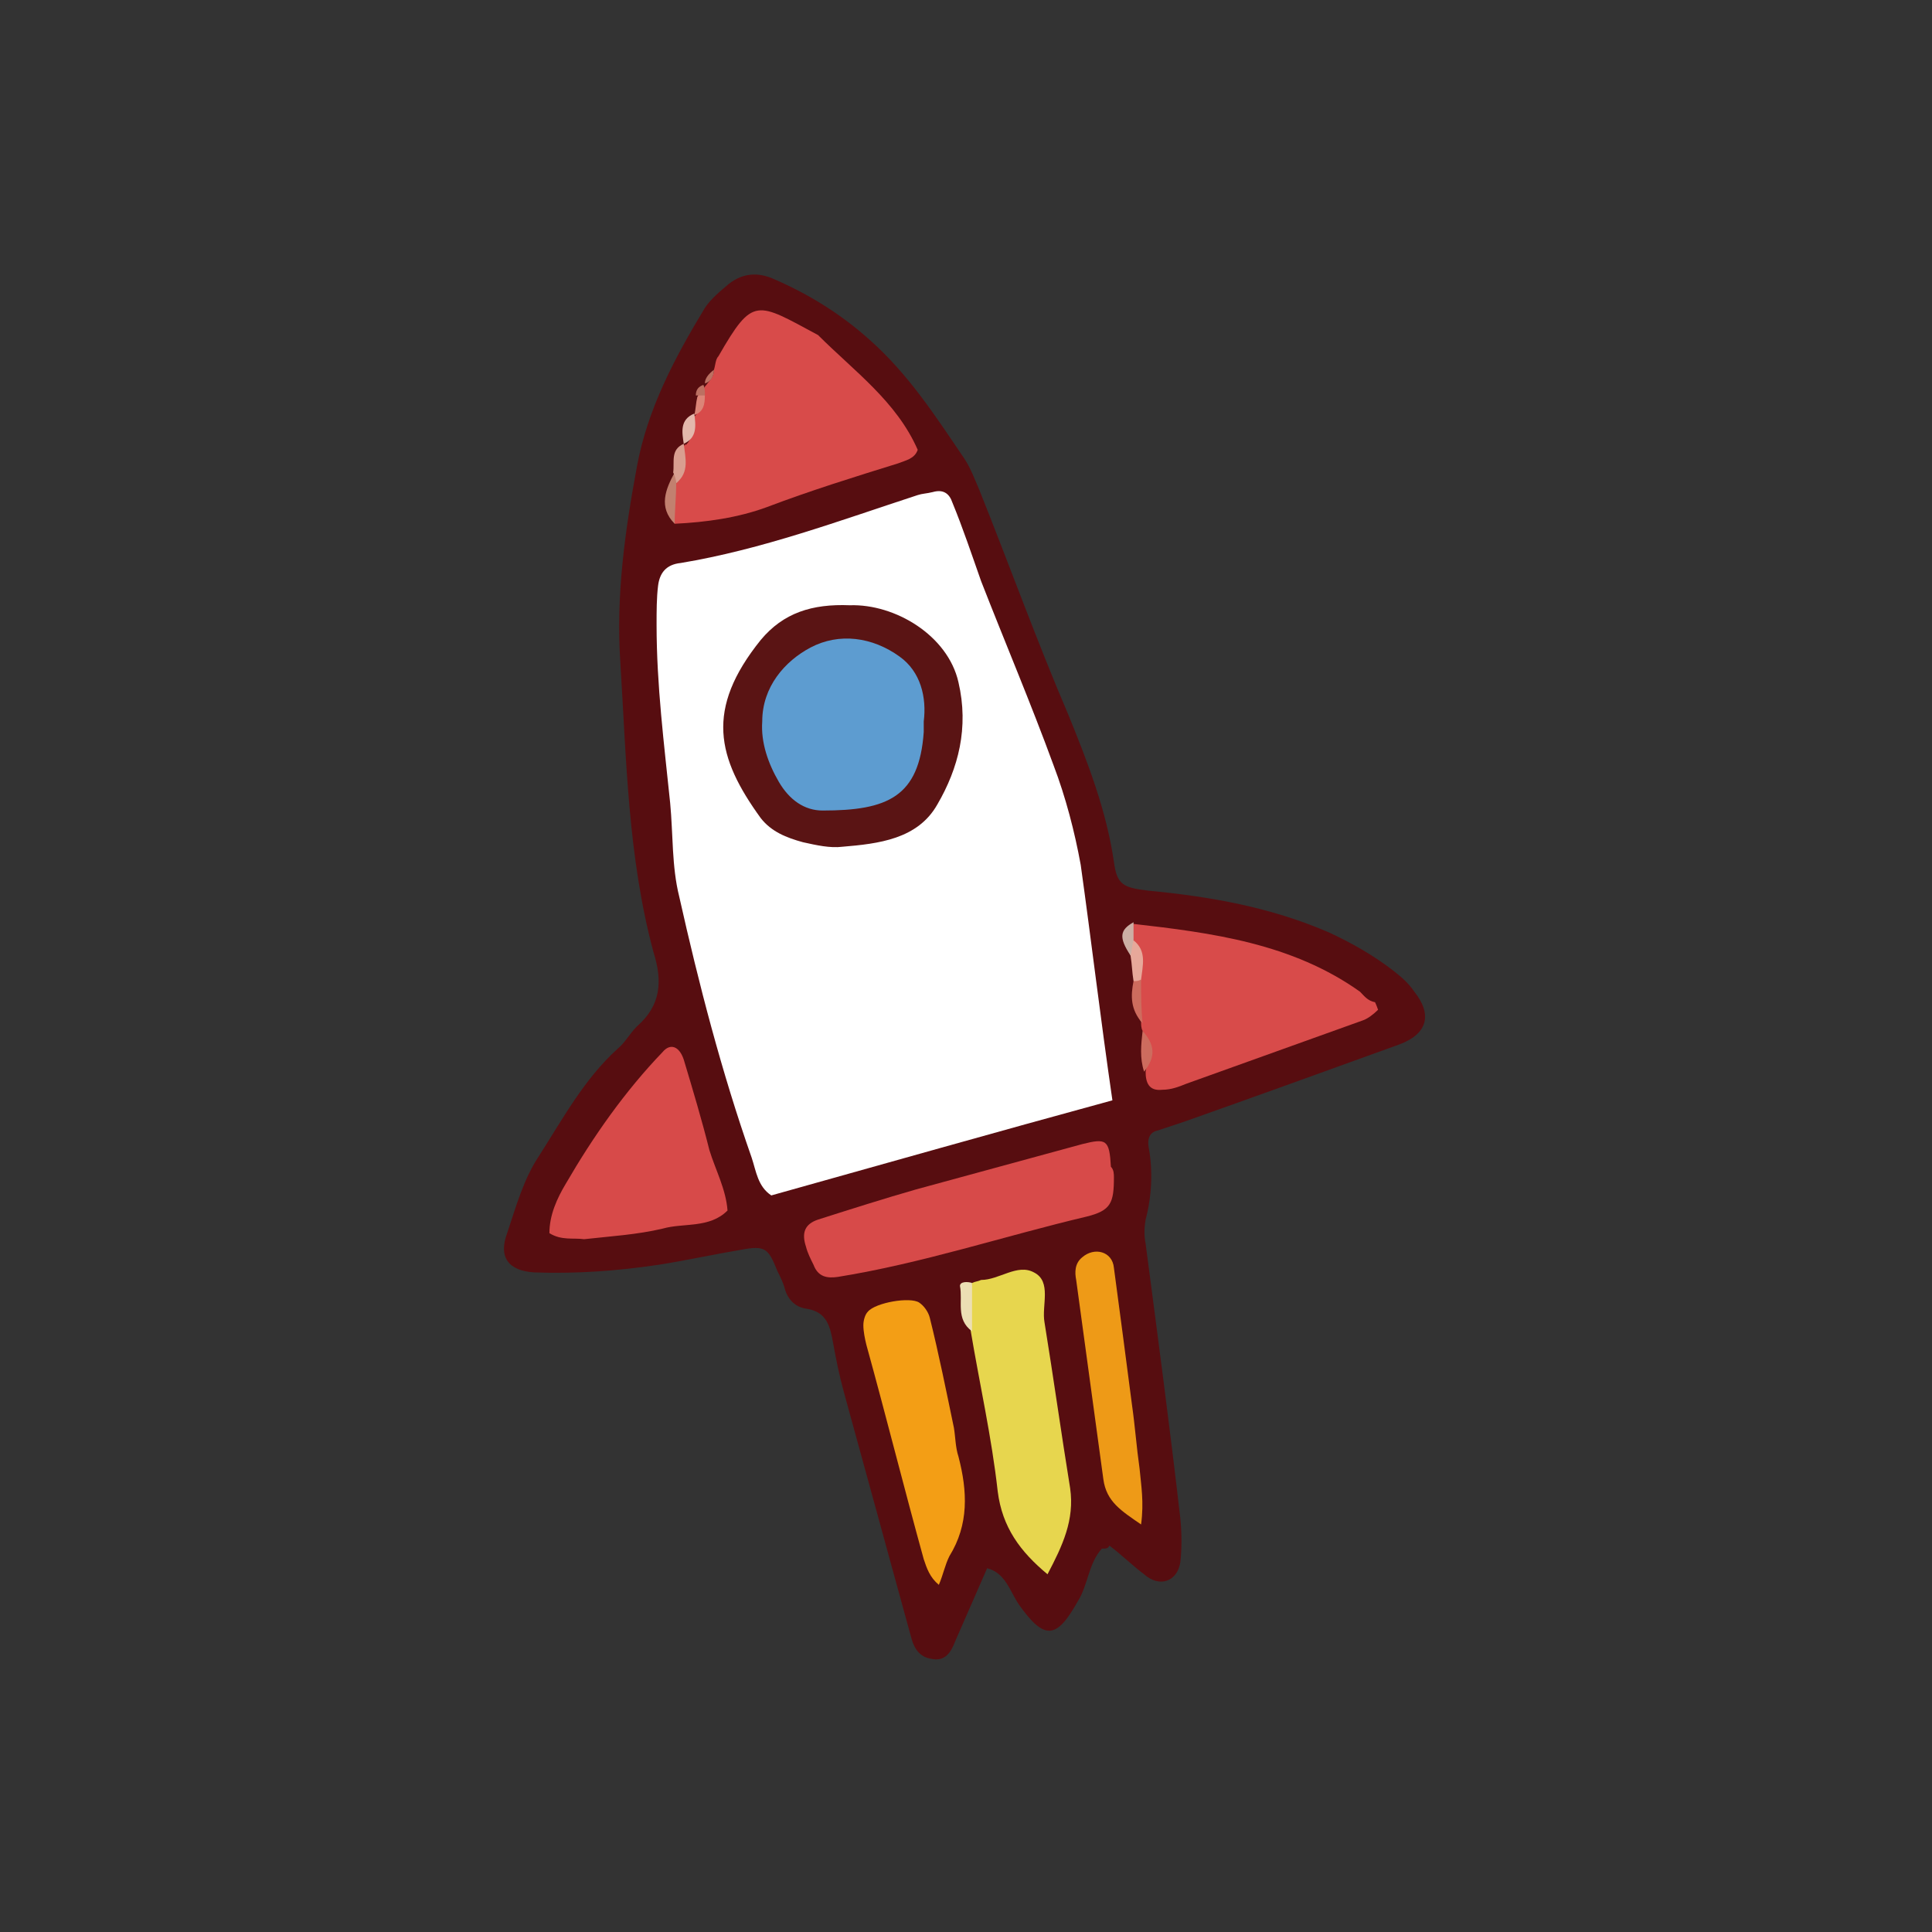 <?xml version="1.0" encoding="utf-8"?>
<!-- Generator: Adobe Illustrator 23.0.4, SVG Export Plug-In . SVG Version: 6.00 Build 0)  -->
<svg version="1.1" xmlns="http://www.w3.org/2000/svg" xmlns:xlink="http://www.w3.org/1999/xlink" x="0px" y="0px" width="128px"
	 height="128px" viewBox="0 0 128 128" style="enable-background:new 0 0 128 128;" xml:space="preserve">
<rect x="0" y="0" width="128" height="128" fill="#333333" stroke="none"/>
<style type="text/css">
	.st0{display:none;}
	.st1{display:inline;}
	.st2{fill:#540B0F;}
	.st3{fill:#EADEBB;}
	.st4{fill:#CB4B49;}
	.st5{fill:#3C3636;}
	.st6{fill:#CF6448;}
	.st7{fill:#3D3636;}
	.st8{fill:#3D3736;}
	.st9{fill:#3F3536;}
	.st10{fill:#C47F72;}
	.st11{fill:#5E1A14;}
	.st12{fill:#6A2C1E;}
	.st13{fill:#6C2D1E;}
	.st14{fill:#560D0F;}
	.st15{fill:#E58A67;}
	.st16{fill:#550B0F;}
	.st17{fill:#C49066;}
	.st18{fill:#E89920;}
	.st19{fill:#CB4A48;}
	.st20{fill:#CAAC94;}
	.st21{fill:#5F1A15;}
	.st22{fill:#601914;}
	.st23{fill:#560D10;}
	.st24{fill:#BA6198;}
	.st25{fill:#591213;}
	.st26{fill:#B8C973;}
	.st27{fill:#540C0F;}
	.st28{fill:#E6E1DC;}
	.st29{fill:#BFA498;}
	.st30{fill:#B6C4E1;}
	.st31{fill:#83A657;}
	.st32{fill:#B7C873;}
	.st33{fill:#E9E693;}
	.st34{fill:#D1C04D;}
	.st35{fill:#A296A1;}
	.st36{fill:#A17B6A;}
	.st37{fill:#8F7F81;}
	.st38{fill:#FFFFFF;}
	.st39{fill:#5E1C18;}
	.st40{fill:#AC4746;}
	.st41{fill:#E58966;}
	.st42{fill:#E7BB39;}
	.st43{fill:#560E0F;}
	.st44{fill:#EABE3A;}
	.st45{fill:#5A1211;}
	.st46{fill:#CF6649;}
	.st47{fill:#EDD5CA;}
	.st48{fill:#570D10;}
	.st49{fill:#D84B4A;}
	.st50{fill:#D74A49;}
	.st51{fill:#E7D64E;}
	.st52{fill:#F39E15;}
	.st53{fill:#EE9A17;}
	.st54{fill:#ECDFB4;}
	.st55{fill:#C2806F;}
	.st56{fill:#D99E90;}
	.st57{fill:#E7A89A;}
	.st58{fill:#CD6C5E;}
	.st59{fill:#E3B8AC;}
	.st60{fill:#CDAFA4;}
	.st61{fill:#DB8477;}
	.st62{fill:#BC7062;}
	.st63{fill:#5A1414;}
	.st64{fill:#5D9CD0;}
	.st65{fill:#570C10;}
	.st66{fill:#4959A5;}
	.st67{fill:#88AD59;}
	.st68{fill:#DB6786;}
	.st69{fill:#E8D84E;}
	.st70{fill:#5E9ACD;}
	.st71{fill:#EF9A17;}
	.st72{fill:#98BE30;}
	.st73{fill:#E1CE4B;}
	.st74{fill:#BF5E97;}
	.st75{fill:#C95B78;}
	.st76{fill:#7E803F;}
	.st77{fill:#95764E;}
	.st78{fill:#C5CD93;}
	.st79{fill:#C4CDAE;}
	.st80{fill:#BDBEA4;}
	.st81{fill:#E0E3B9;}
	.st82{fill:#C9C7A0;}
	.st83{fill:#AAAE72;}
	.st84{fill:#580E10;}
	.st85{fill:#E8D74D;}
	.st86{fill:#C4629F;}
	.st87{fill:#C3649F;}
	.st88{fill:#E3D24C;}
	.st89{fill:#6196C4;}
	.st90{fill:#98BF30;}
</style>
<g id="_x31_" class="st0">
	<g class="st1">
		<g>
			<path class="st2" d="M67.4,55.4c3.3-5.2,8.5-7.4,14-9.2c2.4-0.8,4.9-1,7.4-1.2c2.7-0.3,5.3,0,7.8,0.8c3.6,1.1,7.1,2.3,10.6,3.6
				c3.8,1.4,6.4,4.2,8.9,7.2c1.3,1.6,2.3,3.3,3.4,5c2.2,3.7,3.2,7.9,4,12.1c0,0.2,0,0.5-0.1,0.7c-0.6,4.5-1.1,9-2,13.4
				c-0.4,2.2-1.7,4.2-2.6,6.4c0.9,1,1.8,2.2,2.8,3.3c0.5,0.6,1.1,1,2,0.8c0.7-0.2,1.2,0.2,1.3,0.9c0.1,0.5,0,1,0.3,1.4
				c0.6,0.7,1,1.6-0.1,2.2c-1.3,0.8-2.2,0.7-3-0.3c-1.1-1.3-2.2-2.7-3.3-4.1c-0.6-0.8-1.3-1.5-2.2-2.1c-4.6,4.9-10.5,7.4-16.9,9
				c-3.5,0.9-7,0.8-10.5,0.3c-4.3-0.5-8.5-1.7-12.8-2.6c-1.3-0.3-2.6-0.7-3.8-1.5c-1.1-0.7-2.4-1.2-3.8-1.9c-1.1,2.4-3.1,4.3-3.4,7
				c-0.1,0.6-0.6,1.1-1.3,1.3c-0.5,0.1-1,0.2-1.4,0.3c-1.3,0.3-1.9,0-2.6-1.3c-0.5-1-0.4-2.1,0.8-2.5c2.9-1.1,4.1-3.5,5.4-5.9
				c0.6-1-0.1-1.6-0.5-2.4c-0.5-0.9-1.1-0.6-1.9-0.3c-3.8,1.3-7.7,0.7-11.5,0.2c-0.8-0.1-1.7-0.4-2.5-0.8c-2.7-1.6-5.4-3.1-8-4.9
				c-2.5-1.7-3.9-4.1-4.3-7.2c-0.7-5.7,0.2-11.3,2.5-16.5c1.4-3.1,3.6-5.7,6.3-7.9c1.3-1,2.9-1.4,4.5-1.9c0.7-0.2,1-0.7,0.9-1.4
				c-0.2-1.4-0.3-2.7-1.3-3.8c-0.5-0.5-0.9-1.2-1.3-1.8c-0.4-0.6-0.3-1.2,0.2-1.6c0.6-0.5,1.1-0.2,1.6,0.2c2,1.4,2.9,3.4,3.4,5.6
				c0.3,1.1,0.7,1.5,1.8,1.4c1.4-0.1,2.8,0,4.1,0c0.9,0,1.8,0.9,2.5,0.3c1-0.7,0.7-2,0.8-3.1c0.1-1.1,0.1-2.3,0.1-3.4
				c0-0.6,0.4-0.9,0.9-1.1c0.7-0.3,1.2,0.2,1.5,0.8c0.4,0.8,0.5,1.7,0.5,2.6c0,0.5,0,1,0,1.5C66.3,54,65.4,55.2,67.4,55.4z"/>
			<path class="st3" d="M59.2,93.8c-4.9-0.1-8.6-0.9-11.9-3.3c-1.3-1-2.8-1.6-4.1-2.7c-1.8-1.6-2.8-3.6-3-5.9c-0.3-3.4,0-6.8,1-10.1
				c0.4-1.3,0.9-2.6,1.2-3.9c0.4-1.5,1.6-2.5,2.6-3.6c0.3-0.4,0.8-0.5,1.4-0.4c0.7,0.1,1.5,0.2,2.2,0.4c3.8,0.9,7.6,1.6,11,3.5
				c4.5,2.5,8.8,5.2,12.6,8.8c1,1,1.4,1.9,1.1,3.3c-0.3,1.5-0.8,2.9-1.4,4.2c-0.5,1-1.1,1.9-1.6,3C67.9,92.1,63.4,93.6,59.2,93.8z"
				/>
			<path class="st4" d="M85.7,58.3c0.5-3.3,0-6.4-1.8-9.4c0.6-0.3,1-0.7,1.4-0.8c5.2-0.9,10.2-0.2,15.1,1.8c0.7,0.3,0.9,0.9,0.7,1.5
				c-1,3.3,0.2,6,2.2,8.3c2.3,2.6,5.1,4.4,8.8,4.5c1.5,0,3,0,4.5-0.1c0.9,0,1.5,0.4,1.8,1.1c0.4,0.9,0.7,1.9,1,2.8
				c1.4,4.9,1.3,4.5-3.3,4.6c-2.4,0-4.8-0.1-7.1,0.5c-1.6,0.4-2.9,0.2-3.8-1.5c-0.8-1.6-2.5-2.1-3.9-2.8c-3.3-1.4-6.7-2-10.2-0.8
				c-2.2,0.7-3.7,2-4.8,3.9c-0.4,0.6-0.6,1.4-1,2c-0.6,1-1.5,1.7-2.8,1.7c-1.4,0-2.7,0.1-4.1,0.4c-1.1,0.3-1.9-0.3-2.3-1.5
				c-0.2-0.5-0.3-1-0.3-1.5c0-1.1-1-2.2-0.5-3.3c0.5-1,1.8-1.3,2.8-1.7c2.9-1.2,4.6-3.8,6.6-6C85.6,61.1,86.1,59.8,85.7,58.3z"/>
			<path class="st4" d="M88.3,86.3c2.8,2.5,6.3,3.2,9.8,2.2c4.7-1.3,8-3.4,8.6-9.5c0.1-0.5,0.1-1,0.2-1.5c0.2-1.1,0.6-1.6,1.7-1.6
				c3.4-0.1,6.8-0.2,10.2-0.2c1.1,0,1.6,0.5,1.5,1.7c-0.2,2-0.5,4-0.7,6c-0.1,0.9-0.6,1.4-1.5,1.3c-3-0.1-5.3,1.2-7.4,3.1
				c-1.6,1.4-2.9,3-3.5,5.2c-0.5,2.1-1.4,4-1.3,6.2c0.1,1.3-0.7,1.7-1.7,2.1c-5,2-10.1,2.6-15.4,1.7c-1.7-0.3-3.4-0.7-5.4-1.1
				c3.3-4.5,4.6-9.1,1.3-14C85.3,86,86.4,85.1,88.3,86.3z"/>
			<path class="st5" d="M83.2,55.4c0,5.3-3.4,9.8-8.2,11.1c-0.8,0.2-1.6,0-1.9-0.8c-1.1-2.1-2.5-4-4.2-5.7c-0.6-0.6-0.6-1.3-0.2-2
				c1-1.9,2.6-3.4,4.3-4.7c1.9-1.4,4-2.6,6.2-3.5c1.2-0.5,1.8-0.4,2.6,0.6C82.9,52,83.3,53.7,83.2,55.4z"/>
			<path class="st5" d="M76.3,87c2.7-0.5,4.4,1,5.9,2.4c2.4,2.2,2.5,5.1,0.1,8.5c-2,3-4.5,3.7-8.1,1.4c-1.8-1.1-3.8-1.8-5.2-3.5
				c-0.9-1.1-1-1.6,0-2.6c1.3-1.4,2.7-2.6,3.5-4.4C73.2,87.1,74.4,86,76.3,87z"/>
			<path class="st5" d="M47.9,61c4.2-2.1,8-3.4,12.2-2.6c0.9,0.1,1.7,0.3,2.5,0.7c3.3,1.6,6.2,3.7,7.6,7.3c0.7,1.8,1.5,3.7,2.2,5.5
				c-0.9,0.6-1.5,0-2-0.4c-3.3-2.7-7.2-4.4-10.7-6.8c-1.7-1.1-3.8-1.2-5.7-1.8C52.2,62.3,50.1,62.3,47.9,61z"/>
			<path class="st5" d="M101.7,76.4c0.7,0.1,1.1,0.1,1.5,0.2c0.7,0.1,1,0.7,1.1,1.3c0,3.3-2.1,6.3-5.2,7.5c-3.3,1.3-6.3,1.1-9-1.4
				c-1.4-1.3-2-3.1-2.7-4.8c-0.2-0.6,0.2-1.1,0.7-1.1c2.7-0.1,5.4-1.2,8.2-0.9c1,0.1,2,0,3-0.3C100,76.5,101,76.5,101.7,76.4z"/>
			<path class="st6" d="M88.3,86.3c-1.6-0.4-2.5,1-3.8,1.6c-2.7-1.9-5.4-4-8.9-4.1c1.1-5.9,0.7-4.8,5.1-5.1c0.5,0,1,0,1.5,0
				c1.8,0,1.8,0,2.5,2C85.5,82.8,87.2,84.3,88.3,86.3z"/>
			<path class="st7" d="M112.6,61.4c-4.1,0-6.8-2-8.7-5.5c-0.2-0.4-0.3-0.9-0.4-1.4c-0.3-2.6,0.4-3.2,2.9-2.3c3.8,1.4,6.6,4,8.4,7.6
				c0.5,1.1,0.3,1.5-1.1,1.5C113.3,61.4,113,61.4,112.6,61.4z"/>
			<path class="st8" d="M108.6,98.9c0-2.3,0.6-4.1,1.4-6c1.3-3.3,3.9-5,7.2-5.8c0.7-0.2,1.3,0.4,1.1,1.1c-0.6,2-1.3,4-3,5.5
				C113.4,95.5,111.6,97.7,108.6,98.9z"/>
			<path class="st9" d="M102.3,73.2c-1.1,0.3-2,0.9-3,0.9c-3.6-0.1-7.1,0.9-10.7,1.1c-0.2,0-0.6-0.1-0.7-0.2c-0.1-0.3-0.2-0.8,0-1.1
				c1.4-2.2,3.1-3.7,6-3.6c2.3,0.1,4.4,0.5,6.6,1C101.3,71.5,101.9,72,102.3,73.2z"/>
			<path class="st10" d="M85.7,58.3c0.8,2.2,0.7,2.5-1.1,3.8C84.9,60.9,85.3,59.6,85.7,58.3z"/>
			<path class="st11" d="M55.6,88.5c-4.5,0.2-8.4-2.6-9.8-6.6c-0.3-0.8-0.2-1.4,0.1-2.2c0.3-0.6,0.7-1.1,1.4-1.1
				c0.7,0,1,0.6,1.1,1.3c0.1,2.2,1.3,3.7,3.2,4.8c2.7,1.6,5.5,1.3,8.3,0.3c0.6-0.2,1-0.7,1.6-1c0.6-0.3,1.2-0.3,1.7,0.2
				c0.5,0.5,0.3,1.3-0.3,2c-1.3,1.3-2.8,2.1-4.6,2.2C57.4,88.6,56.5,88.5,55.6,88.5z"/>
			<path class="st12" d="M65,82.9c-0.8,0-1.8-1.3-1.8-2.1c0-1.2,0.9-2.1,2.1-2.1c1.1,0,2,1,2,2.2C67.3,81.8,66,83,65,82.9z"/>
			<path class="st13" d="M44.1,74.1c0-1,0.8-2,1.7-2c1.2-0.1,2.2,1,2.1,2.4c0,1-0.7,1.6-1.6,1.6C44.9,75.9,44.1,75.2,44.1,74.1z"/>
		</g>
		<g>
			<path class="st14" d="M24.1,26.6c1.2-1.5,2.6-2.1,3.9-2.7c2-0.9,4.1-1.2,6,0.4c1.9,1.7,2.2,3.9,1.5,6.2c-0.5,1.4-1.3,2.7-2.5,3.7
				c0.6,0.9,1.6,1.2,2.3,1.9c2.4,2,3,5,1.7,7.8c-0.4,0.8-1,1.5-1.8,1.9c-3,1.3-6.1,2.4-9.3,0.4c-0.2-0.1-0.5-0.1-0.7-0.2
				c-1,0.4-0.6,1.5-0.9,2.3c-1.1,2.9-2.9,5-6.1,5.4c-2.1,0.3-3.9-0.4-5.2-2.2c-1.6-2.3-2.5-4.8-1.5-8c-1.9,0-3.4,0-4.8-0.3
				c-4.5-1-5.8-6.2-3.4-9.9c0.8-1.3,2-1.9,3.4-2c0.9-0.1,1.8,0,2.6,0.1c1.2,0.1,1.8-0.1,1.5-1.8c-0.3-1.6-0.4-3.2,0-4.8
				c0.9-4.5,5.3-6.3,9.1-3.9c1.2,0.8,2.1,1.8,2.8,3C23.2,24.4,23.5,25.3,24.1,26.6z"/>
			<path class="st15" d="M30.1,44.3c-1.9-0.1-3.3-0.7-4.5-1.7c-0.7-0.6-1.2-1.3-1.9-1.8c-0.4-0.3-0.9-0.3-1.4-0.1
				c-0.5,0.2-0.8,0.7-0.8,1.2c0,0.5,0.2,1,0.3,1.5c0.4,1.7,0,3.2-0.5,4.8c-0.4,1.1-1.2,1.9-2.4,2.2c-2.4,0.6-3.8-0.1-4.6-2.5
				c-0.4-1.2-0.4-2.5,0.1-3.7c0.4-0.9,0.8-1.9,1-2.8c0.2-0.7-0.4-1.6-1.2-1.5c-0.9,0.1-1.7,0.3-2.6,0.4c-1.4,0.2-2.7,0.5-4.1,0.1
				c-1.8-0.5-2.7-1.7-2.6-3.6c0.1-1.9,1.2-2.9,3.2-3c1.8-0.1,3.4,0.5,5.1,1.3c0.7,0.3,1.3,0.8,1.9,1.1c1,0.6,1.6,0.6,1.9,0
				c0.5-0.8,0.1-1.5-0.4-2c-1.5-1.3-2.3-2.9-3-4.7c-0.4-1.2-0.5-2.4-0.4-3.7c0.2-1.7,1.2-2.8,2.7-3.2c1.5-0.4,2.7,0.3,3.6,1.4
				c0.9,1.2,1.6,2.5,1.8,4.1c0.2,1.4,0.5,2.7,0.8,4.1c0.1,0.5,0.5,0.8,1.1,0.9c0.5,0,1-0.1,1.2-0.6c0.3-0.7,0.6-1.4,0.8-2.1
				c0.8-2.2,2.5-3.4,4.6-4.1c1.4-0.5,2.8,0.4,2.9,1.9c0.2,2-0.8,3.4-2.2,4.5c-0.9,0.7-1.9,1.3-2.8,2c-0.7,0.6-0.5,1.9,0.4,2.1
				c1,0.2,2,0.1,3,0.3c1.8,0.3,2.9,1.4,3.4,3.1c0.5,1.6-0.4,3.3-2.1,3.8C31.7,44,30.7,44.2,30.1,44.3z"/>
		</g>
	</g>
</g>
<g id="_x32_" class="st0">
	<g class="st1">
		<g>
			<path class="st16" d="M68.8,61.3c0.3,1.6,1.4,2.6,2.2,3.8c1,1.5,2.1,3,2.8,4.6c0.6,1.5,0.9,1.6,2.2,1.2c2.1-0.6,4.2-1.3,6.3-1.9
				c2-0.6,4-1,6.1-1.1c1.6-0.1,2.9-0.4,3.7-2.1c0.5-1,2.5-1.2,3.4-0.5c1.2,0.8,1.9,2.7,1.1,3.7c-1.8,2.2-2.3,5.1-4.4,7.1
				c-2.8,2.7-5.7,5.2-9,7.4c-0.5,0.4-1.1,0.7-1.6,1c-3,2-3,2-1.9,5.5c0.8,2.5,1.4,5,2.1,7.5c0.2,1,0.6,1.7,1.5,2.1
				c0.4,0.2,0.9,0.2,1.1,0.5c1.5,2.4,3.8,2,6.2,2c4.8-0.1,9.6,0.1,14.3,0.2c1,0,1.5,0.5,1.4,1.4c0,0.9-0.5,1.5-1.3,1.5
				c-0.9,0-1.8,0-2.7-0.1c-5.5-0.2-11.1-0.8-16.6,0.4c-1.8-0.5-3.7,0.9-5.5-0.2c-4.4,0.1-8.7,0-13.1,0.5c-6.3,0.7-12.6,1.1-19,1
				c-3.1,0-6.2,0.2-9.3-0.3c-0.7-0.1-0.8,0.2-0.9,0.8c-0.2,0.9-0.7,1.6-1.9,1.4c-0.2,0-0.6-0.1-0.7,0c-1.1,1.1-2.2,0.7-3.5,0.4
				c-2.2-0.6-2.2-0.4-2.2-2.9c-6,0.5-12-0.3-18,0.6c-1,0.2-2.1,0.1-3.1,0c-0.3,0-0.7-0.2-1-0.5c-0.3-0.2-0.4-0.6-0.5-1
				c-0.1-0.5,0.3-0.7,0.7-0.8c1.3-0.2,2.5-0.4,3.8-0.6c1.1-0.2,2.3-0.3,3.6-0.4c-0.8-4.1-1.6-8.2-2.4-12.4c-1.9,0.5-3.3,1.5-4.8,2.4
				c-1.1,0.6-2.3,1.2-3.4,1.8c-0.5,0.3-0.9,0.1-1.4-0.1c-0.9-0.4-1.2-1.2-0.4-1.8c0.8-0.6,1.7-1.1,2.6-1.7c2.1-1.3,4.2-2.5,6.3-3.8
				c0.9-0.5,1.3-1.2,1.1-2.2c0-0.1,0-0.3,0-0.4c-0.7-11.3,4.6-19.6,13-26.3c6.4-5.1,13.9-7.3,21.9-7.9c5.1-0.4,10,1.1,14.4,3.7
				c1.5,0.9,3,2,4.4,3.1c0.7,0.6,1.4,0.6,2.1,0.2c2.1-1.2,4.2-2.5,6.3-3.8c0.5-0.3,1.1-0.8,1.8-0.6c0.3,0.1,0.7,0.4,0.9,0.6
				c0.4,0.3,0.2,0.7,0,1c-0.4,0.7-0.9,1.2-1.7,1.6c-2,1-3.6,2.5-5.7,3.2C69.5,60.6,69.1,61,68.8,61.3z"/>
			<path class="st17" d="M71.1,71c0.5,0.5,0.8,1.2,0,1.5c-1.6,0.7-3.4,1.3-5,2c-4.5,1.9-5.3,3.1-5,7.9c0.1,2.7,0.4,5.4,2.6,7.5
				c1.3,1.2,2.6,1.6,4.2,1.1c2-0.6,3.9-1.4,5.8-2.1c0.7-0.3,1.4-0.5,2.3-0.8c1.6,3.7,2.4,7.5,3.3,11.2c0.3,1.2-1.2,2.7-2.7,2.7
				c-2.3,0.1-4.6,0.4-6.9,0.7c-10.3,1-20.6,1-31,0.9c-1.2,0-2.3-0.1-3.3-0.9c-1.1-0.9-2.4-0.9-3.6-0.1c-0.8,0.5-1.6,0.8-2.5,0.8
				c-3.1,0-6.2,0-9.3,0c-1.6,0-2-0.3-2.4-1.9c-1.1-3.9-1.7-7.8-2.3-11.8c-0.1-0.8,0.4-1.2,0.9-1.5c3.8-2.1,7.7-4.2,11.5-6.3
				c5.3-3,10.6-5.9,16.2-8.3c3.3-1.4,6.7-2.8,9.9-4.3c3.6-1.7,7.2-3.5,10.6-5.7c1.1-0.7,1.6-0.6,2.3,0.3c1.3,1.6,2.5,3.2,3.4,5.2
				C70.5,69.8,70.4,70.6,71.1,71z"/>
			<path class="st18" d="M15.6,79.7c0.7-4.5,2.3-7.7,4.3-10.7c4.2-6.1,9.9-10.2,16.7-12.7c5.4-2,11-2.9,16.7-1.6
				c0.4,0.1,0.8,0.1,1.1,0.3c1.3,0.6,3,0.7,3.8,2.1c-0.9,1.3-2.4,1.3-3.7,1.8c-8.3,3.6-16.4,7.5-24.3,12
				C25.6,73.6,20.9,76.2,15.6,79.7z"/>
			<path class="st3" d="M63.8,81.9c-0.1-3,0.2-3.6,3-4.7c4.7-1.8,9.4-3.5,14.1-5.2c3.1-1.1,6.3-1.1,9.5-1.8c0.5-0.1,1.1-0.1,1.4,0.4
				c0.3,0.5,0.1,1-0.3,1.4c-0.8,1-1.6,2-2.5,2.9c-4.1,4.2-8.9,7.5-14,10.2c-2.2,1.2-4.8,1.9-7.2,2.7c-1.4,0.5-2.1,0-2.9-1.2
				C63.8,85.3,63.9,83.6,63.8,81.9z"/>
			<path class="st19" d="M15.7,85.3c-0.5-0.2-0.6-0.5-0.6-0.9c0.1-1,0.7-1.6,1.5-2.1c2.5-1.6,5-3.3,7.6-4.7
				c7.6-4.2,15.1-8.4,22.9-12.2c4.7-2.2,9.5-3.9,14.3-6c0.4-0.2,1-0.1,1.5,0c0.4,0.1,0.8,0.3,0.8,0.7c0,0.2,0,0.6-0.2,0.7
				c-0.4,0.3-0.8,0.6-1.3,0.9c-3.5,2.1-7.2,4.1-11,5.7c-5.2,2.3-10.4,4.5-15.5,7c-4.3,2.1-8.4,4.6-12.5,6.9
				c-2.1,1.2-4.3,2.4-6.5,3.5C16.4,85.1,16.1,85.2,15.7,85.3z"/>
			<path class="st20" d="M71.1,71c-0.9-0.3-0.9-1.1-0.9-1.8C70.9,69.6,71,70.3,71.1,71z"/>
			<path class="st21" d="M41.2,88.8c-1.4-0.1-2.8-1.8-2.6-3.3c0.1-1,1.5-2.2,2.5-2.1c1.3,0.1,2.8,1.8,2.8,3.2
				C43.9,87.9,42.6,88.9,41.2,88.8z"/>
			<path class="st22" d="M66.3,70.4c0.1,1.4-1.4,2.9-2.9,2.9c-1.3,0-2.4-1.1-2.4-2.4c-0.1-1.2,1-2.2,2.5-2.3
				C65,68.5,66.2,69.2,66.3,70.4z"/>
		</g>
		<g>
			<path class="st23" d="M91.7,43.4c-1.2-0.7-1.8-1-2.5-1.4c-2.8-1.7-3.4-4.4-2.9-7.4c0.3-2,1.7-3.2,3.5-3.8c1.3-0.4,2-0.7,2.1-2.5
				c0.3-4.1,5.7-8.5,10.7-5.4c1,0.6,1.9,1.2,2.9,1.9c1.1-0.6,1.5-2,2.4-2.9c1.4-1.5,2.8-2.9,5.1-3.2c2.5-0.4,4.9,0.9,5.7,3.3
				c0.2,0.6,0.3,1.3,0.4,1.9c0.4,2.4,0.6,2.9,2.7,4.3c1.8,1.2,2.4,3,2.2,5c-0.2,2.6-0.9,5.1-3,7.1c1.2,1.3,2.2,2.6,3.3,3.8
				c2.1,2,1.8,4.5,1.1,6.9c-0.7,2.3-2.7,3.4-5.1,3.5c-2.2,0.1-4.4,0.1-6.4-1c-0.9,0.4-0.7,1.3-1.1,1.9c-1.3,2.9-3.6,3.9-6.7,3
				c-1.8-0.5-3.1-1.5-4.6-3.6c-1.9,0.9-3.9,1.6-6.1,1.6c-3.4,0-5.1-1.6-5.6-5.1c-0.2-1.6,0-3.1,0.5-4.6
				C90.8,45.6,90.8,44.4,91.7,43.4z"/>
			<path class="st24" d="M115.8,41.4c0.4,1,1.4,1.1,2.2,1.4c2.1,0.5,3.3,2,4.5,3.6c1.7,2.3,0.4,4.9-2.5,5.2c-2,0.2-3.9,0-5.5-1.4
				c-0.5-0.4-1.1-0.7-1.7-0.9c-0.8-0.4-2,0.2-2.1,1.1c-0.2,1-0.1,2.1-0.3,3.1c-0.3,1.7-1.3,2.4-3.1,2.1c-1.8-0.3-3.1-1.3-3.3-3.2
				c0-0.4,0-0.8-0.2-1.1c-0.2-0.7-0.5-1.6-1.3-1.7c-0.9-0.2-1.2,0.5-1.7,1.2c-1.7,2.5-3.9,3.3-6.7,2.5c-0.7-0.2-1-0.8-1.2-1.4
				c-0.6-2.7,0-5.1,1.5-7.3c0.5-0.7,1.2-1.4,1.7-2.1c0.5-0.9,0-1.9-1-2c-1-0.1-2.1,0-3.1-0.2c-1.3-0.3-2.4-0.9-2.8-2.3
				c-0.7-2.4,0.2-4.1,2.7-4.6c1-0.2,2.1-0.1,3.1-0.3c0.6-0.1,1-0.9,0.8-1.5c0-0.1-0.1-0.3-0.2-0.3c-0.8-0.9-1.1-2-0.7-3.2
				c0.5-1.4,1.5-2.4,2.9-2.9c0.6-0.2,1.2-0.3,1.9-0.1c2.3,0.7,4.2,1.9,5,4.3c0.2,0.5,0.4,0.9,0.7,1.3c0.2,0.3,0.7,0.4,1,0.1
				c0.8-0.5,1.2-1.2,1.3-2.2c0.3-2.4,1.7-4.3,3.4-5.9c0.5-0.5,1.3-0.9,2-1.1c0.9-0.3,1.9,0.1,2.3,0.9c0.8,1.3,1.2,2.6,0.6,4.1
				c-0.5,1.2-1,2.4-1.4,3.6c-0.3,0.9,0.5,1.9,1.5,1.6c0.9-0.2,1.6-0.7,2.5-0.9c1.3-0.3,2.4,0.6,2.3,1.9c-0.1,2.8-0.6,5.4-3.7,6.6
				c-0.3,0.1-0.6,0.4-0.9,0.7c-2,0.2-2-1.6-2.6-2.7c-1.6-3.2-4.4-3.3-7.3-3c-3,0.3-4.4,2.5-5,5.2c-0.7,3.2,2.1,6,5.5,5.8
				c2-0.2,3.7-0.9,5.3-2.1C113.4,42.2,114.2,41,115.8,41.4z"/>
			<path class="st25" d="M115.8,41.4c-0.4,0.3-0.9,0.5-1.2,0.9c-1.7,2.4-4.3,3.2-7,3.7c-2.6,0.5-5.6-0.9-6.6-3
				c-1.3-2.6-0.5-6.4,1.7-8.2c2.7-2.2,7.7-2.5,10.5-0.5c0.9,0.6,1.3,1.5,1.7,2.5c0.4,1,0.2,2.4,1.5,3
				C116.2,40.3,116,40.8,115.8,41.4z"/>
			<path class="st26" d="M106.1,43.1c-0.8,0-2-0.5-2.6-1.8c-0.5-1.2-0.5-2.5,0.4-3.7c1.6-2.2,5.7-2.6,7.6-0.8c1.5,1.4,1.2,3.9-0.5,5
				C110,42.5,107.9,43.1,106.1,43.1z"/>
		</g>
	</g>
</g>
<g id="_x33_" class="st0">
	<g class="st1">
		<path class="st27" d="M111.7,42.2c1.1,0.3,2.1,0.6,3.2,1c2.1,0.8,3,2.6,2.4,4.8c-0.4,1.5-1.1,2.9-2.2,4.1c-1.3,1.3-2.4,2.8-4,3.8
			c-0.7,0.4-0.8,1.1-0.3,1.8c1.8,2.4,1,4.6-0.6,6.6c-0.8,1-1.8,1.8-2.7,2.7c0.2,0.6,0.4,1.1,0.6,1.6c0.6,1.5,0.3,2.8-0.7,3.9
			c-0.6,0.6-1.1,1.3-1.8,1.8c-1.9,1.4-3.2,3.1-2.6,5.7c0.8,0.7,1.9,0.4,2.8,0.6c1.4,0.3,2.8,0.4,3.8,1.6c0.6,0.7,1.2,0.5,1.9,0.2
			c0.8-0.4,1.6-0.7,2.4-0.9c2-0.4,3.2-1.6,3.6-3.6c0.3-1.6,1.4-2.8,2.2-4.1c0.3-0.5,0.7-1,1.3-0.9c0.8,0.1,1.3,0.6,1.6,1.2
			c-0.3,0.5-0.3,1.1-0.4,1.7c0.1,0.2-0.7,0.7,0.2,0.5c0.4-0.1,0.9-0.1,1.3-0.2c0.2,0.1,0.5,0.3,0.7,0.5c1.3,1,1.4,1.5,0.4,2.2
			c-1,0.7-2.1,1.5-3.2,2.2c-0.3,0.2-0.8,0.3-0.7,0.8c0.2,0.7,0.8,0.7,1.4,0.7c0.6,0,1.1-0.3,1.7-0.3c0.6,0,1.1,0,1.7,0.2
			c0.6,0.2,1,0.6,1,1.2c0,0.4-0.3,0.9-0.6,1c-2.5,1.2-5.1,1.9-7.6-0.1c-0.9-0.7-1.7-0.9-2.7-0.5c-0.5,0.2-1.1,0.4-1.6,0.6
			c-2.8,0.7-4.3,2.2-4.6,5.3c-0.1,1.9-1.1,3.7-1.9,5.9c2.5,0,4.6,0,5.3-2.8c0.2-0.9,0.9-1.4,1.7-1.8c1.1-0.5,1.8,0.1,1.7,1.8
			c-0.1,0.4-0.4,0.9,0.2,1.2c1.5-0.3,3-0.7,4.6-1c0.5-0.1,1.2,0.3,1.3,0.9c0.1,0.4,0,0.9-0.2,1.2c-0.5,0.9-1.6,1.2-2.5,1.6
			c0.3,0.6,0.9,0.5,1.3,0.7c0.6,0.4,1.2,0.9,1.1,1.7c0,0.9-0.8,1-1.5,1.2c-1.9,0.7-3.8,0.2-5.4-0.7c-2.1-1.2-4.3-1.4-6.5-0.8
			c-0.6,0.1-1.2,0.3-1.7,0.2c-1.8-0.3-2.9,0.7-4,1.9c-3.3,3.6-7.5,5-12.3,5.1c-1.8,0.1-3.3-0.7-4.8-1.5c-2.5-1.3-5.1-2.6-7.6-3.9
			c-0.9-0.4-1.7-0.7-2.7-0.1c-7.2,3.8-14.9,3.9-22.5,2.6c-8.1-1.4-14.8-5.2-17.7-13.6c-0.3-0.8-0.6-1.7-1.5-1.9
			c-3-0.8-5.8-2.2-8.9-2.5c-0.6,2.2,0.5,3.8,1.2,5.4c1,2.2,2.1,4.4,3.1,6.6c0.3,0.6,0.4,1.4-0.4,1.9c-0.7,0.3-1.9,0-2.3-0.6
			c-2.2-3.9-3.8-8-5.1-12.2c-2.7-8.6-4.3-17.4-5.4-26.3c-0.1-0.6-0.2-1.1-0.9-1.6c-0.8,0.9-1.6,1.8-2.3,2.8
			c-1.1,1.4-2.5,2.3-4.1,3.1c-2.6,1.2-4.6,0.5-6.2-1.8c-0.8-1.1-1.2-2.3-1.3-3.6C0.8,54.3,2,50.3,5,46.9C6.1,45.7,7.5,45,9.2,45
			c0.8,0,1.7-0.1,2.7-0.2c-0.5-2.1-0.3-4,0.3-5.9c1.4-4.8,5.8-6.1,9.9-4.9c2.5,0.7,3.8,2.8,3.8,5.6c0,0.9-0.1,1.7-0.2,2.6
			c-0.1,0.7,0.3,1.1,1,1.1c1.9,0,2.9,1.2,3.6,2.7c2.1,4.5,2.2,9.1-0.5,13.5c-2,3.3-4.7,4.8-8.6,3.9c-0.3-0.1-0.6,0-1,0
			c-0.7,2.7,0.5,5.3,1,7.8c0.5,2.6,1.1,5.3,1.7,8c4-0.9,7.7-1.7,11.5-2.5c0.3-1,0.6-1.8,0.7-2.6c0.8-4.3,3.1-8,5.6-11.5
			c2.3-3.2,5.6-5.2,9.4-6.4c3.5-1.1,7.2-1.8,10.9-1.9c4.6-0.2,8.6,1.1,12.4,3.7c3.7,2.6,6.5,5.8,9.1,9.8c0.4-2.5,0.9-4.7,1.1-6.9
			c0.3-3.3,1.1-6.5,2.4-9.5c1.7-3.9,3.4-7.9,5.5-11.5c2-3.5,4.8-6.4,8.2-8.6c4.7-3.1,9.3-6.5,14.8-8.4c0.5-0.2,1-0.5,1.6-0.7
			c2.5-0.6,4.3,0.7,4.2,3.3c-0.1,1.5-0.4,3.2-0.9,4.6c-1.6,4.3-3.8,8.3-6.7,11.9C112.3,42,112,42.1,111.7,42.2L111.7,42.2z"/>
		<path class="st28" d="M121.8,75.8c0.3-0.6,0.6-1.2,0.9-1.8c0.2,0.8,0.4,1.6,1.1,2c-0.5,0.5-1.2,0.8-1.9,0.8
			c-0.2-0.2-0.3-0.4-0.3-0.7C121.6,76,121.7,75.8,121.8,75.8z"/>
		<path class="st29" d="M116.8,94.1c-0.1,0.4-0.3,0.6-0.5,0.4c-0.2-0.1-0.3-0.4-0.3-0.6c0-0.4,0.2-0.8,0.7-1
			C116.6,93.3,116.7,93.7,116.8,94.1z"/>
		<path class="st30" d="M61.1,100.7c-4.1-0.1-7.6-0.3-11-1.5c-8.2-2.9-12.6-8.9-12.6-16.8c0-5.5,1.1-10.6,4-15.4
			c3.1-5.2,7.6-7.9,13.3-8.9c1.3-0.2,2.5-0.3,3.8-0.6c5.6-1.1,10.3,0.9,14.6,4.3c6.1,4.7,8.5,11.3,9,18.6c0.2,4-0.9,7.9-2.9,11.4
			c-0.6,1-1.3,1.9-1.9,2.9c-1.8,3-4.5,4.7-7.9,5.3C66.5,100.2,63.7,101.2,61.1,100.7z"/>
		<path class="st30" d="M95.2,80.1c-3.1,0.5-6.1,1-9.2,1.5c-1.3-13.5,0.2-26.3,6.8-38.2c2.3-4.2,5.4-7.7,9.3-10.4
			c4.1-2.8,8.4-5.3,12.9-7.5c0.1-0.1,0.3-0.1,0.4-0.1c0.8-0.3,1.4,0.1,1.4,1c-0.1,1-0.4,1.9-0.7,2.9c-1.6,4.3-4.2,8.1-6.9,11.8
			c-1.6,2.2-3.2,4.3-4.8,6.5c-0.5,0.7-0.2,1.6,0.5,2.2c0.7,0.6,1.4,0.4,1.9-0.2c1.5-1.9,3.5-2.9,5.8-3.4c0.4-0.1,0.9,0,1.2,0.2
			c0.6,0.4,0.4,1,0.2,1.5c-0.6,1.6-1.5,3-3,4.1c-2.7,2-5.4,4.2-8.1,6.3c-0.3,0.3-0.7,0.5-1,0.8c-0.6,0.6-0.7,1.3-0.4,2
			c0.4,0.7,1.2,1,1.9,0.6c1.3-0.7,2.6-1.1,3.9-1.5c0.5-0.2,0.8,0,1,0.4c0.1,0.2,0.1,0.6,0,0.8c-1,1.8-2.3,3.2-4.2,4.1
			c-1.5,0.8-3,1.6-4.3,2.8c-0.3,0.3-0.6,0.6-0.8,1c-0.4,0.6,0,1.1,0.3,1.5c0.2,0.3,0.6,0.7,1,0.5c0.4-0.1,0.8-0.2,1.2-0.4
			c1.1-0.4,1.9-1.8,3.3-0.7c-0.1,1.5-1.5,2-2.5,2.7c-1.2,1-2.5,1.8-4.1,2.3c-1.1,0.3-2,1-3,1.6c-1.1,0.7-1.1,0.9-0.2,2.8
			C95.2,79.7,95.2,79.9,95.2,80.1z"/>
		<path class="st30" d="M99.3,83.5c1.9,0.1,4.3,0.2,6.7,0.4c0.8,0.1,1.3,0.6,1.3,1.4c-0.2,4.2-1.8,8-4.2,11.5
			c-1.8,2.7-4.5,4.3-7.5,5.4c-3,1.1-5.8,1.2-8.6-0.5c-2.2-1.3-4.5-2.4-6.7-3.7c-0.6-0.3-0.6-0.9-0.3-1.5c0.9-1.6,1.6-3.3,2.6-4.9
			c0.7-1.1,1.3-2.3,1.5-3.5c0.3-2.5,1.9-3.1,4-3.7C91.6,83.5,95.2,83.6,99.3,83.5z"/>
		<path class="st31" d="M28.5,51.6c0,2.2-0.1,3.8-0.8,5.2c-0.5,1.1-1.2,2-2.1,2.6c-2.9,2.2-6.1,0.9-6.6-2.7c-0.1-0.7,0-1.5-0.2-2.1
			c-1-3.2,0.7-5.1,3.1-6.8c0.5-0.3,1-0.6,1.5-0.9c2.6-1.4,4.1-0.8,4.8,1.9C28.3,50,28.4,51.1,28.5,51.6z"/>
		<path class="st32" d="M10,47.9c1.6,0.1,3.8,1.8,4.2,3.3c0.1,0.4,0.1,0.9,0,1.2c-1,3.2-2.8,5.9-5.4,8.1c-0.3,0.3-0.7,0.5-1.1,0.6
			c-1.2,0.5-2.3,0.1-2.8-1.1C3.5,56.7,4.5,51.7,7.4,49C8.1,48.3,9.1,48,10,47.9z"/>
		<path class="st33" d="M17.8,46.8c-3.2-2.8-3.8-4.7-2.4-7.7c0.8-1.8,2.6-2.7,4.5-2.4c2.3,0.4,3.1,1.7,2.7,3.9
			C22.1,43.5,20,45.2,17.8,46.8z"/>
		<path class="st34" d="M34.1,84.3c-1.5-0.4-3-0.6-4.4-1.2c-0.9-0.4-2.7,0.1-2.5-1.5c0.1-1,1.7-0.4,2.6-0.7c0.3-0.1,0.5-0.1,0.8-0.2
			C34.7,79.7,34.7,79.8,34.1,84.3z"/>
		<path class="st35" d="M95.2,80.1c-0.1-0.2-0.1-0.3,0-0.5c0.9-0.1,1.7-0.3,2.6-0.4l0.2,0.3C97.3,80.7,96.2,80,95.2,80.1z"/>
		<path class="st36" d="M121.8,75.8c0,0.3,0.1,0.7,0.1,1c-0.2,0.1-0.3,0.3-0.5,0.4c-0.1-0.2-0.3-0.5-0.2-0.6
			C121.3,76.4,121.5,76.1,121.8,75.8z"/>
		<path class="st37" d="M97.8,79.1c0.1-0.5,0.5-0.6,0.9-0.5c0.2,0,0.3,0.3,0.4,0.5c-0.4,0.1-0.7,0.2-1.1,0.4
			C97.8,79.4,97.8,79.3,97.8,79.1z"/>
		<path class="st38" d="M111.7,42.2c0.2,0.1,0.4,0.2,0.7,0.4c0,0,0,0.2-0.1,0.3C112.2,42.6,112,42.4,111.7,42.2
			C111.8,42.2,111.7,42.2,111.7,42.2z"/>
		<path class="st39" d="M49,80c-0.1-1.8,1.2-3.4,2.9-3.5c1.5-0.1,3,1.6,3,3.4c0,1.5-1.6,3.1-2.9,3.1C50.5,83.1,49.1,81.6,49,80z"/>
	</g>
</g>
<g id="_x34_" class="st0">
	<g class="st1">
		<g>
			<path class="st2" d="M16.8,34.9c2,0,7.3,0.1,7.3,0.1c8.9,0.2,17.6,0,26.4-0.4C62,34.2,73.4,33,84.7,31c13.5-2.4,26-7.3,38.2-13.5
				c0.5-0.3,1.1-0.6,1.6-0.9c0.1,1.1,0.4,2.1,0.8,3c-0.9,0.5-1.9,1.1-2.8,1.6c-2.1,1.1-4.3,2.2-6.5,3c-1.7,0.6-2.3,1.6-2.8,3.3
				c-1.1,3.5-1.6,7.2-2.4,10.7c-0.5,2.2-0.9,4.4-1.5,6.6c-0.2,0.7-0.5,1.3-0.9,1.9c-0.4,0.7-1.3,0.9-1.9,0.5
				c-0.9-0.6-1.8-1.3-2.5-2.2c-3.2-3.9-6.9-7.4-9.6-11.7c-0.4-0.7-1.1-0.8-1.8-0.7c-0.8,0.2-1.6,0.5-2.5,0.6c-2,0.2-3.1,1.3-3.9,3.2
				c-1.9,4.3-4.1,8.4-6.3,12.5c-0.8,1.5-1.8,2.8-3.3,3.8c-2-0.5-2.8-2.3-3.6-3.9c-1.6-3.1-3.4-6.2-4.6-9.5c-0.2-0.6-0.6-1.3-1-1.8
				c-0.4-0.6-1-0.5-1.5-0.1c-0.2,0.2-0.4,0.4-0.5,0.7c-1.7,3.6-3.3,7.2-4.9,10.8c-0.9,2.1-1.7,4.2-2.5,6.3c-0.3,0.7-0.8,1.1-1.4,1.5
				c-0.7,0.4-1.4,0.5-2,0c-1.1-0.9-2.2-1.8-3.1-2.9c-3.2-4.4-7.1-8.4-10-13.1c-1-1.7-1.6-1.6-2.6,0.1c-2.7,4.5-5.6,8.8-7.8,13.6
				c-0.9,1.9-2,3.8-3.1,5.6c-0.9,1.4-2.9,1.5-3.6-0.3c-1.3-3.3-3.1-6.4-4.2-9.7c-0.4-1.4-1-2.7-1.6-4c0,0-3.7-6.8-3.8-8.1l-0.2-0.5
				c0,0-10.6-2.6-11.4-5c-0.9-2.4,0.2-1.9,1.5-1.3C5.8,31.8,13.9,34.9,16.8,34.9z"/>
			<path class="st40" d="M18.8,38.2c0.6-0.5,1.3-0.6,2-0.6c4.2,0.1,8.5,0.2,12.7,0.3c0.3,0,0.6,0,0.8,0c1,0.1,1.5,0.9,1,1.8
				c-0.4,0.8-0.8,1.5-1.3,2.2c-1.6,2.5-3.2,5-4.3,7.8c-0.7,1.8-2,3.4-3.1,5c-0.3,0.5-1.1,0.4-1.4-0.2c-0.8-1.7-1.7-3.3-2.3-5
				c-1.2-3.5-2.7-6.8-4.1-10.2C18.9,39.1,18.9,38.6,18.8,38.2z"/>
			<path class="st31" d="M55.1,52.8C46.2,42.6,45.2,41.3,44,38c5.7-0.3,11.3-0.5,16.8-0.8c0.6,0,1,0.6,0.8,1.1
				C59.5,43,57.4,47.7,55.1,52.8z"/>
			<path class="st41" d="M106.5,42.6c-3.7-3.2-6.1-6.7-9-9.8c-0.6-0.6-0.4-1.4,0.3-1.7c3.4-1.2,6.9-2.4,10.3-3.6
				c0.9-0.3,1.5,0.2,1.3,1C108.5,33.1,107.5,37.6,106.5,42.6z"/>
			<path class="st42" d="M76.5,48.7c-2.5-4.4-4.7-7.9-5.9-12.3c4.1-0.6,8-1.3,12.5-1.6C81.2,39.6,78.6,43.6,76.5,48.7z"/>
		</g>
		<path class="st27" d="M57.5,93c-0.3-2.1-0.4-3.9-0.8-5.6c-0.9-4.2-1.2-8.4-1.7-12.6c-0.1-1.2-0.5-1.5-1.6-1.3
			c-1.8,0.3-3.6,0.5-5.3,0.8c-5.5,1.2-11.1,1.8-16.7,2.4c-0.4,0-0.8,0.1-1.2,0.1c-1.2,0.2-1.9,1-1.5,2c0.6,1.3,0.4,2.7,0.6,4.1
			c0.8,5,1.9,10,1.7,15.1c0,0.8,0.4,1.6,0.5,2.4c0.7,4.1-0.8,7.3-4.1,9.7c-1.4,1-3,1.4-4.7,1.3c-0.9,0-1.6-0.3-2.2-1
			c-2-2.6-3.3-5.4-2.9-8.8c0.4-3.1,2-4.9,4.8-5.4c1.1-0.2,2.1-0.4,3.2-0.6c2.1-0.3,2.1-0.3,1.9-2.1c-0.4-3.6-0.6-7.1-1.3-10.6
			c-0.4-2.2-0.3-4.4-0.8-6.5c-0.4-1.5,0.1-2,1.6-2.2c3.3-0.4,6.5-0.9,9.8-1.2c5.7-0.6,11.4-1.7,17.1-2.7c3.4-0.6,4-0.1,3.9,3.2
			c-0.1,5.7,1.2,11.2,2.2,16.7c0.5,2.7,1.1,5.4,2,8c1.3,3.7,0,7.1-3.3,9.3c-3.6,2.4-9-0.2-9.8-4.7C48.4,98.6,50.5,93.4,57.5,93z"/>
		<g>
			<path class="st43" d="M92.4,99.7c-1.3,1.4-2.7,2.4-4.4,3c-3.5,1.2-8.1-0.2-9.7-3.4c-1.6-3.2-2.7-6.7-0.4-10.2
				c0.2-0.3,0.3-0.4,0.1-0.8c-1.1-0.9-2.3-1.8-3.4-2.8c-2.7-2.6-2.6-7.3,0-9.9c0.7-0.7,1.5-1.2,2.3-1.9c-0.2-0.5-0.4-1-0.5-1.5
				c-1.3-3.6-0.8-5.7,2.2-7.9c3.7-2.7,7.8-3.4,12.1-1.8c1.7,0.6,1.7,0.6,2.7-0.9c0.4-0.7,0.9-1.4,1.4-2.1c2.4-2.9,6.9-3,9.3,0
				c0.7,0.8,1.6,1.8,1.7,2.8c0.3,2.6,1.7,2.9,3.9,2.6c1.5-0.2,2.9,0.6,4.3,1.1c3.3,1,4.1,6,2.1,8.7c-0.7,1-2,1.5-2.4,2.8
				c0.2,1.1,1.2,1.7,1.8,2.6c1.5,2.3,1.9,4.8,1.5,7.5c-0.3,1.8-1.3,3-2.9,3.7c-2.4,1-4.8,1.2-7.1,0.4c-1.1,0.6-0.7,1.5-0.9,2.3
				c-0.5,2-1.1,4-2.3,5.7c-2.7,3.9-6.6,4.3-10.1,1.1C93.3,100.6,92.9,100.2,92.4,99.7z"/>
			<path class="st44" d="M93.3,68.3c1.3-0.8,1.5-2,2-3.2c0.5-1.1,0.9-2.3,1.6-3.3c1.3-1.9,3.4-2,4.9-0.3c1.1,1.3,1.7,2.8,1.7,4.5
				c0,0.5-0.2,1.1-0.2,1.6c0,1.4,1.4,2.3,2.6,1.5c1.9-1.3,3.8-1.4,5.9-0.8c0.4,0.1,0.8,0.3,1.1,0.5c1.3,0.8,1.7,2.1,1.1,3.5
				c-0.3,0.8-0.8,1.4-1.5,1.9c-0.8,0.6-1.5,1.2-2.1,2c-0.9,1.1-0.9,1.6,0.2,2.8c1.2,1.2,2.1,2.6,2.8,4c0.5,0.8,0.7,1.8,0.7,2.8
				c-0.1,2.1-1,3.1-3,3.2c-2.1,0.1-4.1,0-6.1-0.8c-1-0.4-1.9,0.3-2,1.4c-0.1,1,0,1.9,0,2.9c0,1.7-0.4,3.3-1.2,4.8
				c-0.4,0.9-1.1,1.6-2,2.1c-1.4,0.8-2.6,0.8-3.7-0.4c-0.6-0.7-1.2-1.5-1.7-2.3c-1.6-2.2-2.5-2.3-3.8,0.1c-0.5,0.9-0.9,1.7-1.8,2.2
				c-2.4,1.5-5.6,1.4-7.3-0.2c-1.8-1.7-2.4-5.3-1.2-7.7c0.5-1,1.2-1.8,1.7-2.8c0.5-0.9,0.1-2.1-1-2.2c-1.8-0.3-3-1.2-4.2-2.4
				c-2.2-2.1-1.6-5.6,1.2-6.8c1.1-0.5,2.3-0.8,3.4-1.4c0.7-0.3,0.8-1.6,0.1-2.1c-0.4-0.3-1-0.5-1.4-0.8c-1.8-1.4-1.9-3.8-0.2-5.3
				c2.6-2.2,5.7-2.6,9-1.8c0.7,0.2,1.3,0.9,2,1.4C91.8,67.3,92.6,67.8,93.3,68.3z"/>
			<path class="st45" d="M86.4,80.2c-0.4-4.7,4-8.5,8-9c1.9-0.2,3.5,0.4,4.9,1.6c3.3,2.7,4.5,7.9,2.6,11.5c-0.3,0.6-0.7,1.3-1.2,1.6
				c-4.7,3.5-10,2.5-13.3-1.9C86.6,82.9,86.2,81.5,86.4,80.2z"/>
			<path class="st46" d="M90,77.4c0.8-2.3,2.8-2.8,4.8-3.1c1.3-0.2,2.5,0.4,3.2,1.5c0.7,1,1.4,2.1,1.6,3.3c0.4,1.9,0.2,3.9-1.8,5.1
				c-1.9,1.2-3.8,1.3-5.8,0.2c-0.6-0.3-1-0.9-1.5-1.3C89.6,81.2,90.1,79.3,90,77.4z"/>
			<path class="st47" d="M90,77.4c1,1.8,0.5,3.7,0.6,5.5C88.8,81.3,89,79.4,90,77.4z"/>
		</g>
	</g>
</g>
<g id="_x35_">
	<g>
		<path class="st48" d="M73,102.6c-0.9,1-0.9,2.4-1.6,3.5c-1.4,2.5-2.2,2.6-3.9,0.2c-0.6-0.9-0.9-2.1-2.1-2.4
			c-0.7,1.6-1.4,3.2-2.1,4.8c-0.3,0.8-0.7,1.4-1.6,1.2c-0.7-0.1-1.1-0.6-1.3-1.3c-1.5-5.5-3-10.9-4.5-16.4c-0.3-1.1-0.5-2.1-0.7-3.2
			c-0.2-1.1-0.4-2.1-1.8-2.3c-0.7-0.1-1.2-0.6-1.4-1.3c-0.1-0.4-0.3-0.8-0.5-1.2c-0.6-1.5-0.8-1.7-2.4-1.4c-1.8,0.3-3.6,0.7-5.5,1
			c-2.7,0.4-5.4,0.6-8.2,0.5c-1.7-0.1-2.4-1-1.8-2.6c0.6-1.8,1.1-3.6,2.1-5.1c1.6-2.5,3-5.1,5.2-7.1c0.5-0.4,0.8-1,1.3-1.5
			c1.6-1.4,1.7-3,1.1-4.9c-1.7-6.3-1.8-12.8-2.2-19.2c-0.3-4.4,0.3-8.7,1.1-13c0.7-3.8,2.5-7.2,4.5-10.5c0.4-0.6,1-1.1,1.6-1.6
			c0.9-0.7,1.9-0.8,3-0.3c2.3,1,4.4,2.3,6.3,4c2.6,2.3,4.4,5.1,6.3,7.9c0.4,0.6,0.7,1.4,1,2.1c2,5,3.8,10,5.9,14.9
			c1.3,3.2,2.5,6.3,3,9.7c0.2,1.5,0.6,1.7,2.2,1.9c4.2,0.4,8.2,1.1,12.1,2.8c1.5,0.7,2.9,1.5,4.2,2.5c0.5,0.4,1,0.8,1.4,1.4
			c1.2,1.5,0.9,2.8-1,3.5c-4.7,1.7-9.4,3.4-14.2,5.1c-0.6,0.2-1.2,0.4-1.8,0.6C76.2,75,76,75.4,76.1,76c0.3,1.6,0.2,3.3-0.2,4.8
			c-0.1,0.6-0.1,1.1,0,1.6c0.8,6.1,1.6,12.1,2.3,18.2c0.1,1,0.1,2,0,2.9c-0.2,1.3-1.4,1.7-2.4,0.8c-0.8-0.6-1.5-1.3-2.3-1.9
			C73.4,102.6,73.3,102.6,73,102.6z"/>
		<path class="st38" d="M73.7,72.9C66,75,58.6,77.1,51.1,79.2c-0.9-0.6-1-1.6-1.3-2.5c-2-5.7-3.5-11.5-4.8-17.3
			c-0.5-2-0.4-4.1-0.6-6.2c-0.4-3.9-0.9-7.8-0.9-11.8c0-0.9,0-1.8,0.1-2.6c0.1-0.8,0.5-1.4,1.5-1.5c5.4-0.9,10.5-2.8,15.7-4.5
			c0.3-0.1,0.6-0.1,1-0.2c0.7-0.2,1.1,0.1,1.3,0.7c0.7,1.7,1.3,3.5,1.9,5.2c1.6,4.1,3.3,8.1,4.8,12.2c0.8,2.1,1.4,4.4,1.8,6.6
			C72.3,62.3,72.9,67.4,73.7,72.9z"/>
		<path class="st49" d="M47.3,24.5c0.1-0.3,0.1-0.7,0.3-0.9c2.3-4,2.5-3.6,6.6-1.4c2.4,2.4,5.2,4.4,6.6,7.6
			c-0.2,0.6-0.8,0.7-1.3,0.9c-2.9,0.9-5.8,1.8-8.7,2.9c-1.9,0.7-4,1-6.1,1.1c-0.4-0.8-0.2-1.7-0.2-2.5c0.8-0.8,0.3-1.9,0.9-2.8
			l0,0.1c0.7-0.5,0.1-1.5,0.7-2l0,0c0.4-0.4,0.4-0.9,0.4-1.3c0-0.2,0.1-0.5,0.3-0.7l0,0C47,25.2,47.3,25,47.3,24.5z"/>
		<path class="st49" d="M75.7,68.3c-0.1-0.2-0.1-0.4-0.1-0.6c-0.5-0.8-0.2-1.6-0.3-2.4c-0.1-1,0.3-2-0.5-2.8
			c-0.2-0.5-0.3-0.9,0.2-1.3c5.3,0.6,10.6,1.3,15.1,4.5c0.3,0.3,0.5,0.6,1,0.7c0.1,0.2,0.2,0.5,0.2,0.5c-0.3,0.3-0.7,0.6-1,0.7
			c-3.9,1.4-7.8,2.8-11.7,4.2c-0.5,0.2-1,0.4-1.6,0.4c-0.9,0.1-1.1-0.5-1.1-1.2C76.1,70.1,76.2,69.2,75.7,68.3z"/>
		<path class="st50" d="M73.8,78c0,1.7-0.2,2.2-1.8,2.6c-5.5,1.3-10.9,3.1-16.5,4c-0.7,0.1-1.3,0-1.6-0.8c-0.2-0.4-0.4-0.8-0.5-1.2
			c-0.3-0.9-0.1-1.5,0.8-1.8c2.2-0.7,4.4-1.4,6.5-2c3.7-1,7.3-2,11-3c1.6-0.4,1.8-0.3,1.9,1.5C73.8,77.5,73.8,77.8,73.8,78z"/>
		<path class="st50" d="M36.4,81.7c0-1.2,0.5-2.3,1.1-3.3c1.8-3.1,3.9-6.1,6.4-8.7c0.5-0.6,1.1-0.4,1.4,0.5c0.6,2,1.2,4,1.7,6
			c0.4,1.3,1.1,2.6,1.2,4c-1.2,1.2-2.9,0.8-4.3,1.2c-1.7,0.4-3.4,0.5-5.2,0.7C38,82,37.2,82.2,36.4,81.7z"/>
		<path class="st51" d="M64.4,85c0.2-0.1,0.4-0.1,0.6-0.2c1.2,0,2.4-1.1,3.5-0.5c1.2,0.6,0.5,2.2,0.7,3.3c0.6,3.7,1.1,7.3,1.7,11
			c0.3,2.1-0.5,3.8-1.5,5.7c-1.8-1.5-3-3.1-3.3-5.5c-0.4-3.6-1.2-7.1-1.8-10.7C64,87.1,64,86,64.4,85z"/>
		<path class="st52" d="M62.2,105c-0.6-0.5-0.8-1.1-1-1.7c-1.3-4.7-2.5-9.5-3.8-14.2c-0.1-0.4-0.2-0.9-0.2-1.3
			c0-0.3,0.1-0.7,0.3-0.9c0.5-0.6,2.8-1,3.4-0.6c0.3,0.2,0.6,0.6,0.7,1c0.6,2.4,1.1,4.9,1.6,7.3c0.1,0.6,0.1,1.3,0.3,1.9
			c0.6,2.3,0.7,4.5-0.6,6.6C62.6,103.7,62.5,104.3,62.2,105z"/>
		<path class="st53" d="M75.6,101c-1.3-0.9-2.3-1.5-2.5-3c-0.6-4.4-1.2-8.8-1.8-13.2c-0.1-0.5-0.1-1.1,0.4-1.5
			c0.8-0.7,2-0.4,2.1,0.7c0.4,3,0.8,6,1.2,9.1c0.2,1.4,0.3,2.8,0.5,4.2C75.6,98.4,75.8,99.5,75.6,101z"/>
		<path class="st54" d="M64.4,85c0,1.1,0,2.1,0,3.2c-1.1-0.8-0.6-2-0.8-3C63.6,84.9,64.1,84.9,64.4,85z"/>
		<path class="st55" d="M44.8,32c0,0.9-0.1,1.8-0.1,2.7c-1.1-1.1-0.6-2.3,0-3.4c0.2,0.1,0.3,0.3,0.3,0.5C44.9,31.9,44.9,32,44.8,32z
			"/>
		<path class="st56" d="M44.8,32c0-0.2-0.1-0.5-0.2-0.7c0.1-0.7-0.2-1.5,0.7-1.9C45.4,30.3,45.7,31.3,44.8,32z"/>
		<path class="st57" d="M75.1,62.3c0.9,0.7,0.6,1.7,0.5,2.6c-0.1,0.4-0.3,0.4-0.5,0.1c-0.1-0.6-0.1-1.1-0.2-1.7
			C74.7,62.9,74.8,62.6,75.1,62.3z"/>
		<path class="st58" d="M75.1,65c0.2,0,0.3,0,0.5-0.1c0,1,0,1.9,0.1,2.9C74.9,66.9,74.9,66,75.1,65z"/>
		<path class="st58" d="M75.7,68.3c0.8,0.9,0.9,1.7,0.1,2.7C75.5,70.1,75.6,69.2,75.7,68.3z"/>
		<path class="st59" d="M46,27.4c0.1,0.8,0.2,1.6-0.7,2C45.2,28.7,45,27.8,46,27.4z"/>
		<path class="st60" d="M75.1,62.3c-0.1,0.3-0.1,0.7-0.2,1c-0.8-1.2-0.7-1.7,0.2-2.2C75.1,61.5,75.1,61.9,75.1,62.3z"/>
		<path class="st61" d="M46.7,26.2c0,0.6-0.1,1.1-0.7,1.3c0.1-0.4,0.1-0.8,0.2-1.2C46.4,25.9,46.6,25.9,46.7,26.2z"/>
		<path class="st62" d="M47.3,24.5c0,0.4-0.2,0.8-0.6,0.9C46.7,25.1,46.9,24.8,47.3,24.5z"/>
		<path class="st62" d="M46.7,26.2c-0.2,0-0.4,0-0.6,0c0-0.4,0.2-0.6,0.5-0.7C46.7,25.7,46.7,25.9,46.7,26.2z"/>
		<path class="st63" d="M56.3,40.1c3-0.1,6.5,2,7.2,5.1c0.7,3,0,5.7-1.4,8.1c-1.3,2.3-3.9,2.6-6.3,2.8c-0.8,0.1-1.7-0.1-2.6-0.3
			c-1.1-0.3-2.1-0.7-2.8-1.6c-2.9-4-3.7-7.2,0-11.8C51.9,40.6,53.8,40,56.3,40.1z"/>
		<path class="st64" d="M61.2,47.8c0,0.3,0,0.5,0,0.7c-0.3,4.3-2.4,5.2-6.7,5.2c-1.2,0-2.2-0.7-2.9-1.9c-0.7-1.2-1.2-2.6-1.1-4
			c0-2.3,1.5-4,3.2-4.9c1.9-1,4.1-0.7,5.9,0.6C61,44.5,61.4,46.2,61.2,47.8z"/>
	</g>
</g>
<g id="レイヤー_6" class="st0">
	<g class="st1">
		<g>
			<path class="st65" d="M40,56c2.5-4.4,5.4-8.6,9-12.1c1.8-1.8,3.7-3.4,5.6-5.1c4.6-4.2,10-7.4,15.1-11.1c4.3-3.1,9-5.4,13.8-7.7
				c3.2-1.5,6.5-2.5,9.8-3.3c0.7-0.2,1.1,0.3,1.3,0.9c0.2,0.8,0.1,1.7-0.3,2.5c-0.4,1.1-0.9,2.2-1.4,3.5c2.4,0.1,4.5-0.5,6.6-0.9
				c0.5-0.1,0.9-0.2,1.4-0.1c1.3,0.3,1.9,1.1,1.5,2.3c-0.6,1.7-1.4,3.3-2.1,5c0.3,0.8,1.1,0.7,1.8,0.9c2.1,0.6,4.2,1.1,6.3,1.6
				c0.9,0.3,1.2,1.2,0.7,2c-0.5,0.9-1.3,1.4-2.2,1.8c-1.2,0.6-2.3,1.2-3.5,1.7c-4.9,2.2-9.9,4.3-14.8,6.4
				c-6.7,2.9-13.2,6.2-19.3,10.3c-5.6,3.7-10.6,8.3-15.2,13.2c-0.9,1-0.9,1.3,0,2.4c1.3,1.6,2.8,3,3.8,4.8c0.4,0.6,0.8,1.2,1.1,1.9
				c0.9,2.2,0.2,3.3-2.2,2.9c-1.8-0.3-3.5-0.6-5.3-1c-0.5-0.1-0.9-0.3-1.4-0.3c-1.7-0.1-3.5-0.5-5,0c-1.4,0.5-1.8,2.4-2.7,3.6
				c-1.6,2.1-2.9,4.4-4,6.8c-0.2,0.4-0.5,0.8-0.8,1.2c-0.5,0.5-1,0.5-1.6,0c-0.8-0.6-1.1-1.5-1.3-2.5c-1-3.7-2-7.4-2.9-11.1
				c-0.3-1.3-1-1.8-2.1-2c-3.1-0.6-6.1-1.3-9.1-1.9c-0.5-0.1-0.9-0.3-1.3-0.5c-0.5-0.3-0.7-1.1-0.4-1.6c0.5-0.7,1.2-1.1,2-1.5
				c2.4-1.1,4.7-2.3,7.1-3.4c1.5-0.7,1.5-0.7,1.3-2.4c-0.3-3.7-0.8-7.4-0.7-11.1c0-0.5,0-1,0-1.4c0-0.6,0.2-1.2,0.9-1.4
				c0.6-0.2,1.2-0.2,1.6,0.3c2.2,2.2,5.1,3.6,7.5,5.5C39,55.6,39.5,55.8,40,56z"/>
			<path class="st66" d="M91.2,20.6C90.7,22,90,23.5,89.4,25c-0.3,0.7-1,0.9-1.6,1.3c-4.2,2.3-8.5,4.4-12.5,7
				c-6.5,4.2-12.5,8.9-18.1,14.2c-1.3,1.2-2.7,2.4-4.1,3.6c-1.1,1-2.3,1.9-2.8,3.2c-0.6,1.5-1.7,2.2-3.1,2.8
				c-0.9,0.4-1.8,0.8-2.6,1.2c-0.7,0.3-1.4,0.4-2-0.2c-0.5-0.6-0.2-1.2,0.1-1.6c2-2.7,3.6-5.6,5.9-8.1c4.8-5.3,10.3-9.7,16.2-13.7
				c4.1-2.7,8-5.8,12.3-8.2c4.2-2.3,8.3-4.8,13-6C90.4,20.3,90.7,20.2,91.2,20.6z"/>
			<path class="st67" d="M63.5,51.3c5-3.4,10.3-6.2,15.6-9.1c5.7-3.1,11.7-5.5,17.7-8.1c2.4-1.1,4.6-1.1,7-0.1
				c0.2,0.1,0.4,0.3,0.4,0.5c0,0.2-0.1,0.5-0.3,0.6c-3.3,1.5-6.5,3-9.9,4.4c-8.5,3.4-16.8,7.3-24.4,12.2c-4.3,2.8-8.6,5.8-12.1,9.6
				c-1.5,1.6-3.2,2.9-4.8,4.4c-0.3,0.3-0.6,0.3-1,0.1c1-2.4,2.1-4.8,3.1-7.2c0.3-0.3,0.6-0.5,0.8-0.8l0,0c0.3-0.2,0.4-0.6,0.6-0.8
				c0.3-0.3,0.6-0.3,0.9-0.6l0,0c0.3-0.2,0.6-0.5,0.8-0.8c1.5-1.4,3.1-2.6,4.9-3.5C62.9,51.8,63.2,51.5,63.5,51.3z"/>
			<path class="st68" d="M57.7,50.6c3.5-3.4,7-6.9,11.2-9.5c0.5-0.1,0.8-0.4,1.1-0.8c0.4-0.6,1-1.1,1.7-1.3c0.5-0.1,0.8-0.4,1.1-0.7
				c1.7-1.6,3.6-2.8,5.6-3.9c4.4-2.4,8.7-5.1,13.4-7c2.3-0.9,4.5-1.4,7.1-1.2c-0.3,1.9-1.2,3.3-2.1,4.7c-0.4,0.7-1.1,0.9-1.8,1.2
				c-2.3,1-4.6,2.1-6.9,3.1c-10,4.3-19.4,9.6-28.3,15.7c-0.4,0.3-0.8,0.4-1.3,0.6C57.8,51.6,57.6,51.3,57.7,50.6z"/>
			<path class="st69" d="M42.2,75.4c-2.5-0.4-4.8-0.9-7.1-1.6c-1.3-0.4-1.7-1.2-2-2.2C33,71.3,33,71.1,33,70.8
				c0.2-1.3-1.1-2.6-0.4-3.8c0.7-1.2,2.2-1.2,3.3-2c0.8-0.5,1.6-1.1,2.5-1.4c1.5-0.5,2.9-2,4.3-1.4c1.8,0.8,3.2,2.4,4.4,4
				c0.5,0.6,0.5,1.3,0.1,2c-1.2,2.1-2.3,4.2-3.5,6.3C43.5,75.4,42.9,75.7,42.2,75.4z"/>
			<path class="st70" d="M31.5,58.5c-0.1-1.2-0.2-2.4-0.3-3.6c0-0.5,0.6-0.9,1-0.6c0.4,0.2,0.9,0.4,1.3,0.7c2.1,1.4,4.1,2.9,6.2,4.3
				c0.6,0.4,0.3,0.8-0.1,1c-2.1,1.1-4.3,2.1-6.4,3.2c-0.7,0.4-1.4-0.1-1.4-1c-0.1-1.3,0-2.6,0-3.9C31.7,58.5,31.6,58.5,31.5,58.5z"
				/>
			<path class="st71" d="M46.5,75.7c0.3-1.6,1.5-2.8,2.1-4.1c0.3-0.6,0.6-1.3,1.5-1.8c1.5,1.9,3,3.8,4.5,5.7
				c0.3,0.4,0.7,0.8,0.4,1.3c-0.4,0.7-1,0.3-1.6,0.2C51.2,76.5,48.8,76.5,46.5,75.7z"/>
			<path class="st72" d="M40.3,80.9c-1.1,1.5-2.2,3-3.5,4.8c-0.8-2.8-1.5-5.3-2.2-7.8c-0.2-0.9,0.3-1.4,1.1-1.2
				c1.6,0.4,3.2,0.9,4.8,1.2c1.1,0.2,0.9,0.9,0.6,1.6c-0.1,0.2-0.2,0.4-0.3,0.7C40.8,80.4,40.6,80.7,40.3,80.9z"/>
			<path class="st73" d="M51.9,58.5c-0.8,1.8-1.8,3.5-2.4,5.6C47.9,63.3,47,62,45.8,61c1.5-1.7,3.4-2.1,5.3-2.7
				C51.4,58.1,51.7,58.2,51.9,58.5z"/>
			<path class="st74" d="M29.9,68.3c0.3,1.1,0.5,2,0.7,3c0.1,0.5-0.3,1-0.8,0.8c-1.7-0.3-3.5-0.3-5.1-1.2c-0.5-0.3,0.6-1.1,4.3-2.6
				C29.2,68.3,29.4,68.4,29.9,68.3z"/>
			<path class="st75" d="M57.7,50.6c0.3,0.3,0.6,0.5,0.9,0.8c-1,1.5-2.7,2.2-4,3.3c-0.3,0.2-0.8,0.2-0.9-0.2
				c-0.1-0.2,0.1-0.7,0.3-0.9C55.1,52.6,56.4,51.6,57.7,50.6z"/>
			<path class="st76" d="M51.6,65.7c0.3,0,0.6,0,1-0.1c-0.2,0.3-0.3,0.6-0.5,0.8c-0.2,0.2-0.6,0.4-0.8,0
				C51.1,66.2,51.2,65.9,51.6,65.7z"/>
			<path class="st77" d="M51.9,58.5c-0.3-0.1-0.6-0.2-0.9-0.3c0.2-0.3,0.5-0.5,0.8-0.4C52.4,58,52.3,58.3,51.9,58.5z"/>
			<path class="st78" d="M56.3,56.9c-0.1,0.4-0.4,0.7-0.8,0.8c-0.1-0.7,0.2-1,0.8-1.2C56.2,56.6,56.2,56.8,56.3,56.9z"/>
			<path class="st79" d="M63.5,51.3c-0.2,0.4-0.5,0.6-0.9,0.7C62.7,51.5,63,51.2,63.5,51.3z"/>
			<path class="st80" d="M57.7,55.5c-0.1,0.4-0.4,0.7-0.8,0.8C56.9,55.7,57.3,55.6,57.7,55.5z"/>
			<path class="st81" d="M56.3,56.9c0-0.1,0-0.3-0.1-0.4c0.2-0.1,0.5-0.2,0.7-0.3C56.9,56.7,56.7,56.9,56.3,56.9z"/>
			<path class="st82" d="M55.5,57.7c-0.1,0.4-0.4,0.7-0.8,0.8C54.8,58.1,54.9,57.7,55.5,57.7z"/>
			<path class="st83" d="M40.3,80.9c0.2-0.3,0.4-0.5,0.6-0.8C41,80.6,40.8,80.8,40.3,80.9z"/>
		</g>
		<g>
			<path class="st84" d="M75.7,104.1c-3.5,2.3-6.8,4.4-9.8,6.8c-0.4,0.3-0.7,0.4-1.1,0.1c-0.2-0.1-0.4-0.5-0.3-0.8
				c0.1-1.1,0.2-2.1,0.6-3.2c1-2.9,1.4-5.9,2.7-8.8c0.5-1.1,0.1-1.9-0.6-2.7c-1.5-1.5-3.2-2.9-4.7-4.5c-0.5-0.5-1.4-1.1-1.1-1.9
				c0.3-0.9,1.3-1.1,2.2-1c1.6,0.1,3.1,0.2,4.7,0.3c3.4,0.1,3.5,0.2,4.7-2.9c1.2-2.9,2.2-5.9,3.3-8.9c0.2-0.6,0.5-1.3,0.7-1.9
				c0.3-0.6,0.9-0.6,1.4-0.2c0.8,0.7,1.2,1.6,1.3,2.6c0.6,3.4,1.7,6.7,2,10.1c0,0.1,0,0.2,0,0.3c0.2,1.1,0.3,1.1,1.3,1.3
				c2.9,0.4,5.9,0.7,8.9,0.6c0.6,0,1.2,0,1.8,0.1c1.2,0.2,1.6,1.1,0.8,2.1c-0.5,0.8-1.3,1.2-2,1.7c-2.6,1.6-5.3,3.1-7.9,4.6
				c-0.7,0.4-1.1,0.8-0.9,1.6c0.3,1.9,0.5,3.7,0.8,5.6c0.1,1.2,0.4,2.3,0.2,3.5c-0.1,0.8-0.8,1.2-1.5,0.8c-0.5-0.3-1.1-0.6-1.5-1
				C79.9,106.9,77.5,105.9,75.7,104.1z"/>
			<path class="st85" d="M70.9,96.1c0.6-1.4,1.2-2.9,1.8-4.3c0.3-0.9,0.9-1.2,1.8-1.2c1.6,0.1,3.1,0.2,4.7,0.2
				c0.9,0,1.2,0.6,1.3,1.3c0.3,1.5,0.5,3.1,0.8,4.6c0.1,0.6-0.2,1-0.6,1.2c-0.7,0.5-1.5,1-2.2,1.4c-1,0.5-1.7,2.1-2.9,1.6
				c-1-0.4-1.6-1.6-2.5-2.4C72.1,97.9,71.6,97,70.9,96.1z"/>
			<path class="st86" d="M79.7,88.7c-1.5,0-2.8,0-4.2,0c-0.4,0-0.8,0-1.1-0.5c0.9-2.7,1.8-5.4,2.8-8.2c0.1-0.2,0.1-0.4,0.3-0.5
				c0.1-0.1,0.3-0.3,0.4-0.3c0.1,0,0.4,0.2,0.4,0.3C78.8,82.5,79.7,85.4,79.7,88.7z"/>
			<path class="st87" d="M83.3,96.3c-0.2-1.7-0.8-3.2-0.7-4.8c0.4-0.6,1-0.4,1.6-0.4c2.1,0,4.1,0.3,6.4,0.7
				C88.2,93.7,85.7,94.9,83.3,96.3z"/>
			<path class="st88" d="M73.8,102.6c-2.1,1.5-3.9,2.7-5.9,4.1c0.2-2.8,1.1-5.1,1.7-7.4c0.1-0.4,0.7-0.6,0.9-0.3
				C71.5,100.1,72.6,101.3,73.8,102.6z"/>
			<path class="st89" d="M77.4,102.7c0.8-0.6,1.2-1,1.7-1.2c0.9-0.3,1.3-1.5,2.5-1.2c0.1,0.9,0.3,1.7,0.4,2.6c0,0.1,0,0.2,0,0.3
				c0.1,0.9,0.6,1.8,0.1,2.8c-1-0.1-1.6-1-2.5-1.4C78.9,104.3,78.3,103.5,77.4,102.7z"/>
			<path class="st90" d="M69.1,94.6c-0.6-0.5-1-0.8-1.3-1.1c-0.7-1-2.2-1.3-2.3-2.8c1.1-0.5,2.3,0,3.4-0.1c0.5,0,0.9,0.1,1.5,0.2
				C70.5,92.2,69.8,93.2,69.1,94.6z"/>
		</g>
	</g>
</g>
</svg>
